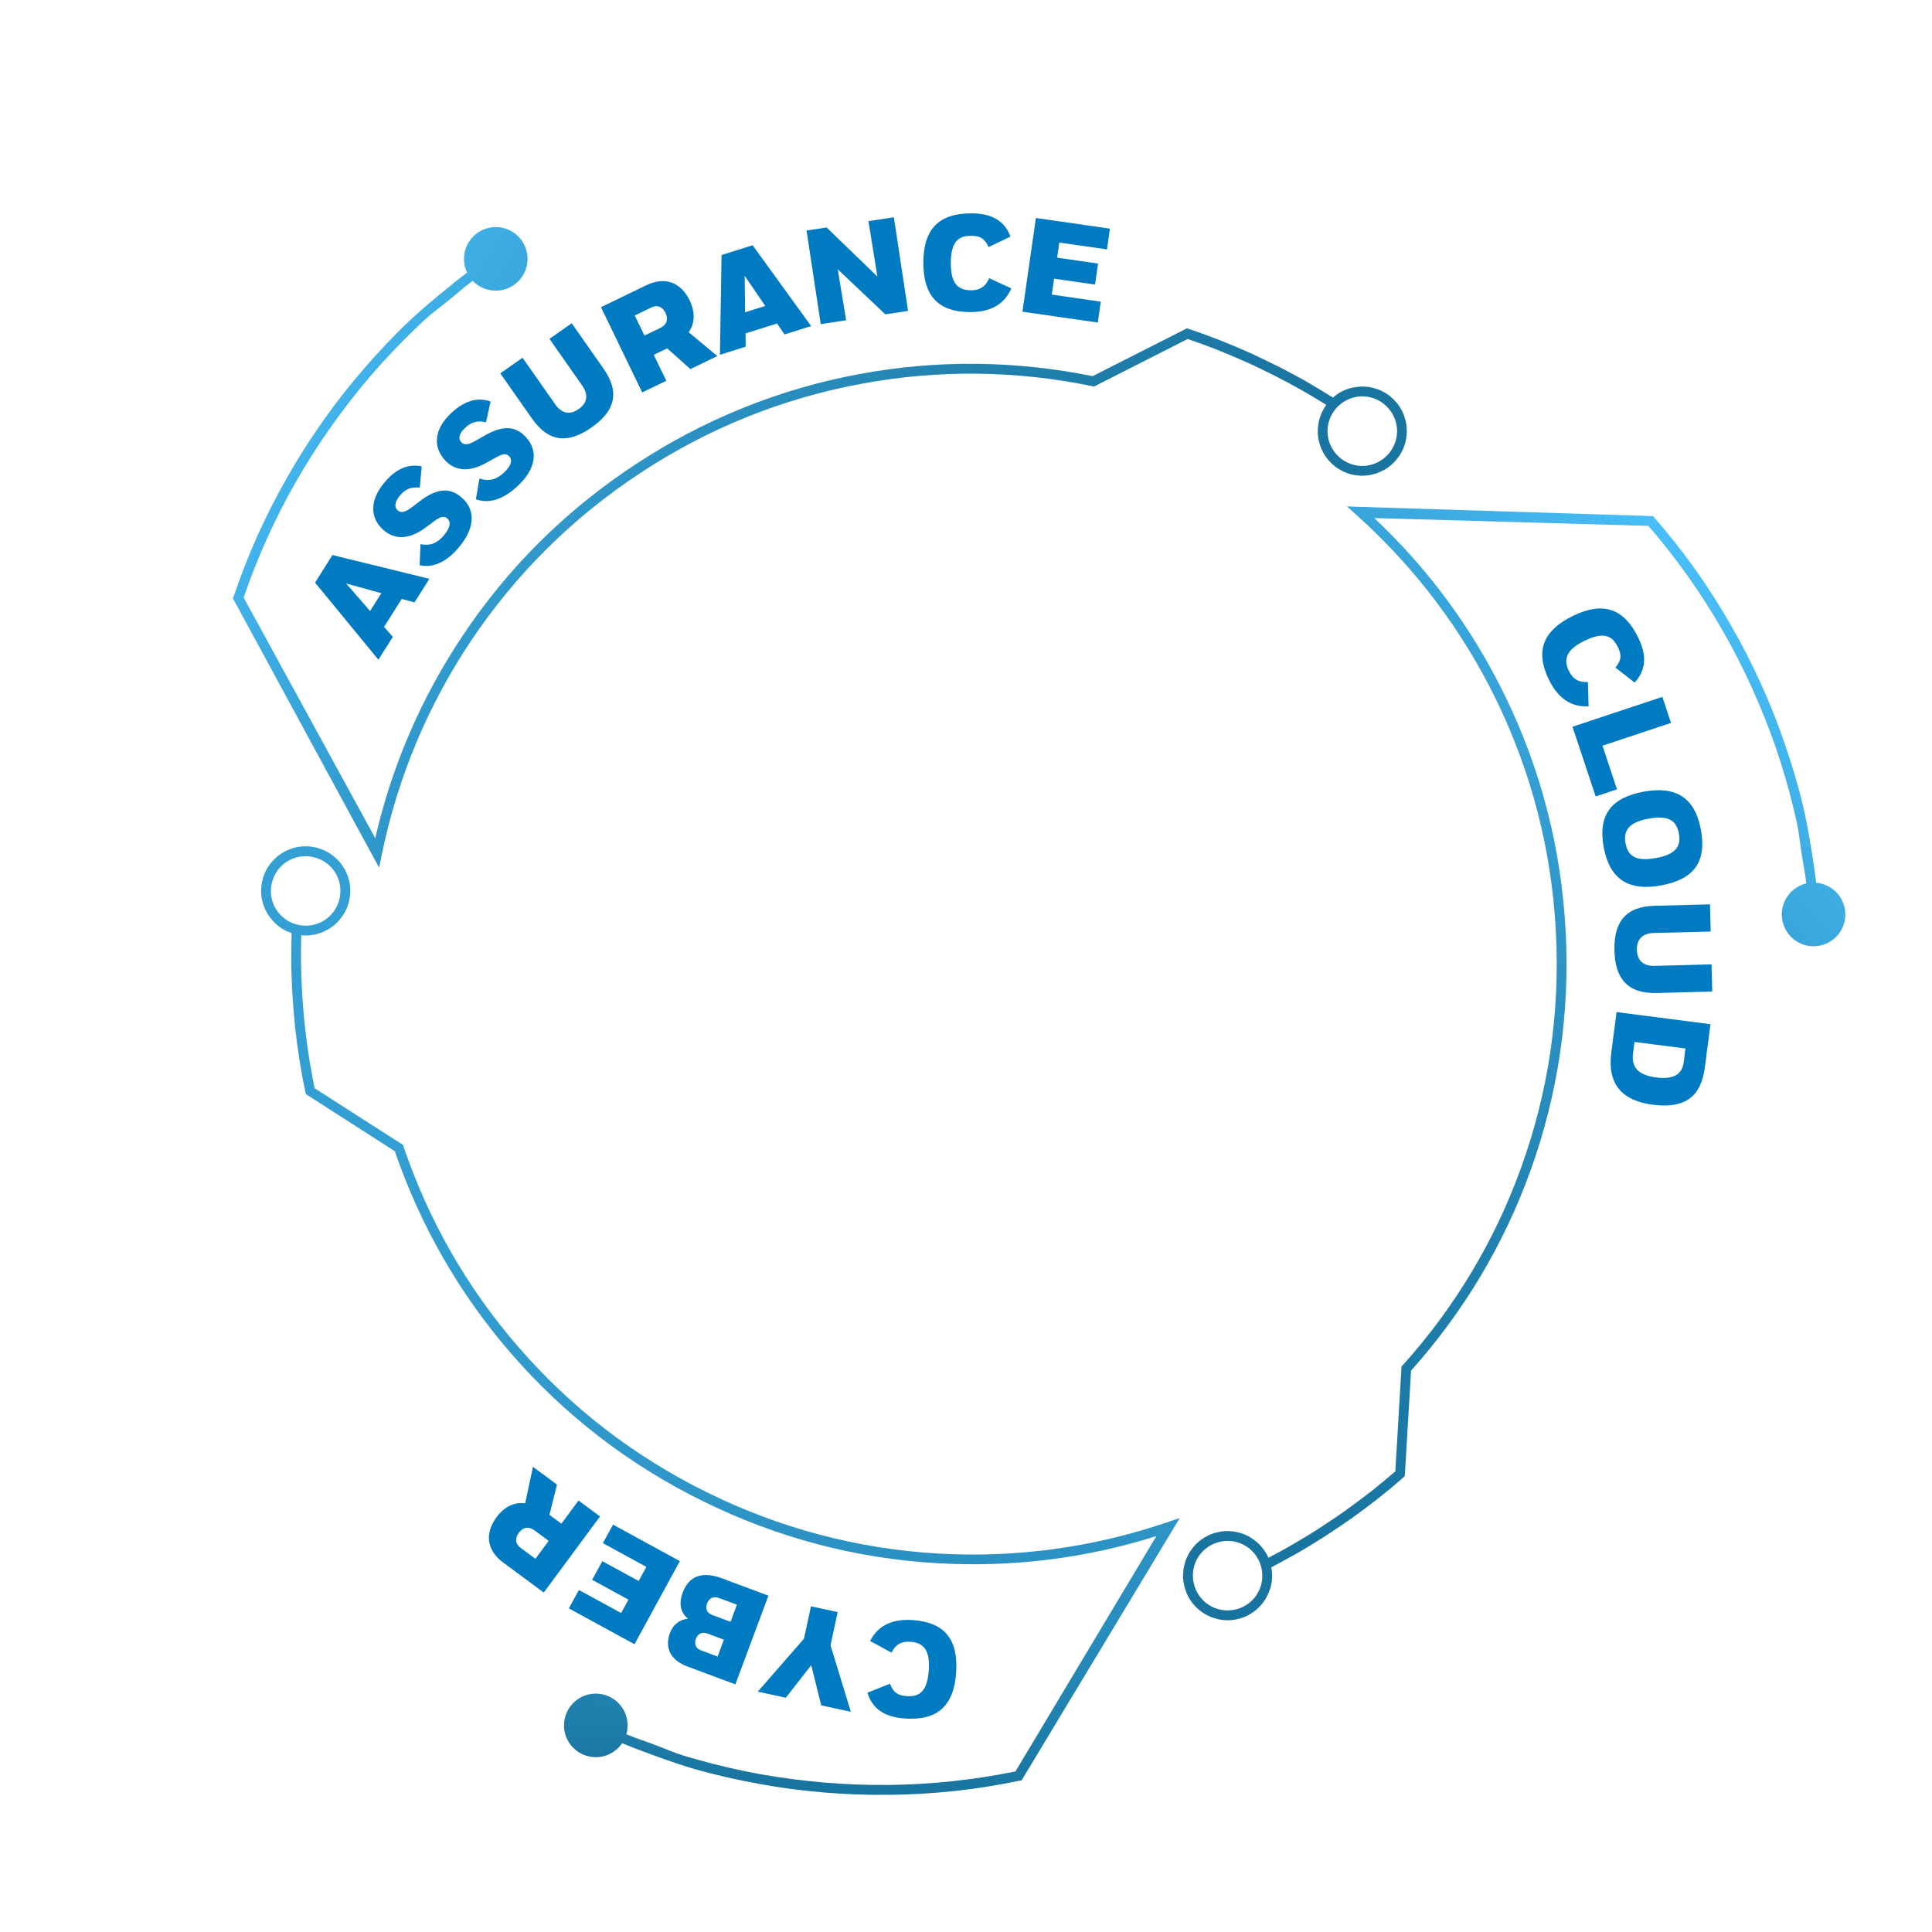 <svg xmlns="http://www.w3.org/2000/svg" width="1000px" height="1000px" viewBox="0 0 1000 1000" fill="none" aria-hidden="true">
<path d="M460.076 929.013C471.353 928.903 482.78 928.215 493.978 927.047C505.235 925.819 516.652 924.003 527.621 921.707L528.748 921.557L610.645 785.723L603.758 788.059C565.435 801.034 525.654 806.434 485.475 804.119C443.858 801.673 403.648 791.053 365.954 772.448C328.259 753.903 295.335 728.451 268.149 696.99C241.772 666.548 221.842 631.713 208.858 593.425L208.629 592.627L162.83 563.262C161.802 558.082 160.834 552.902 159.996 547.791C159.177 542.222 158.429 536.722 157.81 531.163C157.191 525.603 156.772 520.054 156.413 514.504C156.064 508.895 155.904 503.355 155.814 497.815C155.744 493.204 155.814 488.663 155.944 484.061C156.333 484.141 156.792 484.161 157.191 484.181C159.038 484.261 160.814 484.141 162.551 483.752C163.08 483.712 163.549 483.592 164.078 483.423C164.746 483.253 165.405 483.083 166.014 482.784C166.343 482.734 166.613 482.614 166.952 482.425C167.89 482.065 168.768 481.646 169.577 481.157C169.776 481.097 170.046 480.917 170.255 480.788C171.064 480.298 171.812 479.799 172.501 479.24C173.11 478.811 173.599 478.302 174.147 477.793C174.557 477.414 174.976 476.975 175.385 476.526C176.143 475.707 176.842 474.749 177.481 473.781C177.9 473.272 178.189 472.693 178.479 472.114C178.688 471.795 178.908 471.405 179.048 471.016C179.407 470.307 179.706 469.599 179.936 468.88C180.086 468.561 180.165 468.231 180.245 467.902C180.545 467.123 180.704 466.345 180.874 465.556L180.874 465.297C181.124 464.319 181.233 463.271 181.283 462.282L181.283 462.083C181.323 461.294 181.293 460.506 181.263 459.707C181.193 458.19 180.934 456.663 180.535 455.196C180.315 454.268 180.026 453.329 179.597 452.451C179.177 451.443 178.698 450.435 178.199 449.556C178.08 449.357 178.02 449.217 177.89 449.087C177.401 448.279 176.902 447.53 176.343 446.851C175.904 446.243 175.405 445.694 174.896 445.205C174.517 444.795 174.078 444.376 173.629 443.967C172.8 443.208 171.842 442.51 170.884 441.871C170.175 441.382 169.407 440.953 168.639 440.523C167.86 440.164 167.092 439.795 166.243 439.495C166.173 439.495 166.114 439.426 165.984 439.416C165.664 439.266 165.335 439.186 165.006 439.106C164.227 438.807 163.439 438.647 162.66 438.477L162.401 438.477C161.423 438.228 160.375 438.118 159.387 438.068L159.187 438.068C158.399 438.028 157.601 438.058 156.812 438.088C155.295 438.158 153.768 438.417 152.301 438.817C152.231 438.817 152.102 438.877 152.032 438.867C151.233 439.096 150.425 439.386 149.686 439.685C148.609 440.104 147.601 440.583 146.662 441.132C146.463 441.252 146.323 441.312 146.183 441.442C145.375 441.931 144.627 442.43 143.938 442.989C143.329 443.418 142.78 443.927 142.291 444.436C141.882 444.815 141.463 445.255 141.054 445.704C140.365 446.462 139.666 447.291 139.098 448.189C138.539 449.017 138.04 449.856 137.611 450.694C137.181 451.533 136.812 452.371 136.513 453.279C136.433 453.539 136.293 453.798 136.283 454.058C135.984 454.966 135.744 455.875 135.575 456.793C135.325 457.901 135.215 458.949 135.165 460.067C135.136 460.855 135.165 461.644 135.195 462.442C135.265 463.959 135.525 465.486 135.924 466.954C135.914 467.213 136.034 467.423 136.094 467.622C136.333 468.291 136.563 468.96 136.802 469.629C137.102 470.427 137.461 471.176 137.89 471.914C138.309 472.793 138.808 473.601 139.437 474.35C139.806 474.889 140.185 475.438 140.625 475.917C143.249 479.191 146.842 481.646 150.934 482.944C150.844 486.497 150.724 493.933 150.754 497.815C150.734 499.852 150.784 501.838 150.894 503.814C150.894 505.531 150.944 507.238 151.074 508.895C151.124 510.871 151.233 512.787 151.353 514.764C151.702 520.373 152.191 525.992 152.74 531.612C153.349 537.301 154.108 542.871 154.976 548.5C155.854 554.07 156.872 559.709 158.08 565.229L158.299 566.296L204.357 595.871C217.601 634.438 237.71 669.542 264.277 700.254C291.972 732.264 325.465 758.135 363.738 776.97C402.012 795.864 442.88 806.714 485.215 809.119C523.678 811.365 561.782 806.674 598.529 795.086L525.605 916.886C515.026 919.062 504.217 920.709 493.419 921.897C482.491 923.074 471.193 923.773 460.046 923.883C448.968 924.003 437.78 923.583 426.682 922.645C415.585 921.707 404.437 920.24 393.579 918.323C382.72 916.347 371.752 913.832 361.074 910.808C350.265 907.773 351.054 907.813 340.744 903.811C335.175 901.595 329.637 899.978 324.197 897.632C324.647 896.405 324.766 895.087 324.826 893.77C325.215 884.697 318.159 877.021 309.088 876.632C300.006 876.243 292.321 883.289 291.932 892.362C291.543 901.435 298.599 909.111 307.67 909.5C313.589 909.75 318.928 906.825 322.022 902.284C329.986 905.657 349.646 912.884 359.676 915.688C370.485 918.783 381.712 921.308 392.77 923.304C403.758 925.36 415.026 926.827 426.323 927.776C437.491 928.714 448.938 929.143 460.086 928.963L460.076 929.013ZM141.473 467.842C137.85 458.599 142.321 448.119 151.513 444.436C160.764 440.813 171.253 445.284 174.946 454.467C178.569 463.71 174.098 474.19 164.906 477.873C155.654 481.496 145.165 477.025 141.473 467.842Z" fill="url(#paint0_linear_253_46467dc168933e25)"/>
<path d="M148.867 246.689C143.249 256.47 138.069 266.681 133.408 276.922C128.768 287.252 124.556 298.022 120.983 308.642L120.544 309.69L196.223 449.088L197.69 441.961C205.903 402.336 221.382 365.295 243.718 331.819C266.891 297.164 296.402 267.849 331.532 244.763C366.602 221.636 405.215 206.125 446.113 198.6C485.714 191.253 525.843 191.703 565.434 199.887L566.243 200.097L614.746 175.453C619.736 177.19 624.686 178.976 629.516 180.843C634.726 182.959 639.855 185.095 644.955 187.371C650.065 189.656 655.055 192.102 660.025 194.597C665.045 197.132 669.895 199.797 674.716 202.522C678.728 204.798 682.61 207.153 686.512 209.599C686.243 209.898 685.993 210.278 685.774 210.617C684.776 212.164 683.977 213.761 683.428 215.458C683.199 215.937 683.059 216.396 682.939 216.945C682.75 217.604 682.56 218.262 682.51 218.941C682.39 219.251 682.35 219.55 682.34 219.929C682.171 220.917 682.091 221.886 682.111 222.834C682.061 223.033 682.081 223.363 682.081 223.602C682.091 224.551 682.141 225.449 682.281 226.317C682.35 227.066 682.54 227.735 682.69 228.463C682.81 229.012 682.979 229.591 683.149 230.17C683.478 231.248 683.947 232.336 684.456 233.364C684.686 233.983 685.035 234.522 685.394 235.071C685.564 235.42 685.794 235.799 686.043 236.119C686.472 236.788 686.941 237.406 687.44 237.965C687.65 238.255 687.889 238.484 688.129 238.724C688.648 239.373 689.237 239.912 689.835 240.451L690.055 240.59C690.774 241.289 691.622 241.918 692.45 242.457L692.62 242.567C693.279 242.996 693.977 243.365 694.676 243.744C696.023 244.453 697.47 245.002 698.937 245.401C699.855 245.681 700.804 245.9 701.772 245.98C702.849 246.13 703.967 246.22 704.965 246.24C705.205 246.24 705.344 246.25 705.534 246.21C706.482 246.2 707.38 246.15 708.249 246C708.997 245.93 709.726 245.781 710.394 245.581C710.943 245.461 711.522 245.292 712.101 245.122C713.169 244.793 714.267 244.323 715.295 243.814C716.073 243.455 716.831 243.006 717.59 242.557C718.299 242.068 718.997 241.589 719.686 241.01C719.726 240.96 719.816 240.94 719.885 240.82C720.175 240.61 720.404 240.371 720.644 240.131C721.293 239.612 721.831 239.013 722.37 238.424L722.51 238.205C723.209 237.486 723.837 236.638 724.376 235.799L724.486 235.63C724.915 234.971 725.295 234.262 725.664 233.564C726.372 232.216 726.921 230.769 727.32 229.302C727.36 229.242 727.37 229.102 727.41 229.042C727.62 228.234 727.77 227.395 727.889 226.607C728.079 225.469 728.169 224.351 728.169 223.263C728.169 223.024 728.179 222.884 728.139 222.694C728.129 221.746 728.079 220.848 727.939 219.979C727.869 219.231 727.72 218.502 727.53 217.833C727.41 217.284 727.241 216.705 727.071 216.127C726.762 215.148 726.402 214.13 725.913 213.182C725.484 212.274 725.015 211.425 724.506 210.627C723.997 209.828 723.458 209.09 722.829 208.371C722.64 208.171 722.49 207.922 722.271 207.772C721.642 207.054 720.973 206.385 720.275 205.776C719.446 205.007 718.598 204.379 717.66 203.77C716.991 203.341 716.303 202.971 715.594 202.592C714.247 201.883 712.8 201.334 711.332 200.935C711.113 200.795 710.873 200.795 710.674 200.745C709.975 200.606 709.287 200.476 708.588 200.336C707.75 200.187 706.921 200.127 706.063 200.117C705.095 200.037 704.147 200.057 703.179 200.216C702.52 200.266 701.861 200.306 701.233 200.446C697.081 201.055 693.139 202.901 689.955 205.786C686.941 203.91 680.584 200.047 677.221 198.1C675.474 197.052 673.748 196.084 671.981 195.186C670.504 194.308 668.997 193.489 667.51 192.771C665.784 191.812 664.067 190.944 662.311 190.036C657.291 187.5 652.201 185.075 647.081 182.699C641.861 180.344 636.682 178.178 631.382 176.082C626.133 174.026 620.754 172.04 615.384 170.293L614.356 169.943L565.544 194.697C525.584 186.592 485.135 186.173 445.205 193.539C403.588 201.225 364.316 217.015 328.708 240.501C293.039 263.946 262.999 293.7 239.486 329.004C218.079 361.043 202.839 396.277 194.227 433.846L126.113 309.291C129.586 299.07 133.638 288.909 138.089 278.998C142.61 268.977 147.72 258.876 153.269 249.204C158.778 239.592 164.796 230.15 171.223 221.047C177.65 211.954 184.556 203.081 191.702 194.687C198.907 186.323 206.622 178.138 214.636 170.463C222.72 162.677 222.29 163.336 230.963 156.469C235.694 152.786 239.895 148.833 244.666 145.33C245.504 146.338 246.572 147.107 247.68 147.825C255.304 152.756 265.494 150.56 270.424 142.924C275.354 135.289 273.169 125.098 265.544 120.167C257.919 115.237 247.73 117.432 242.8 125.068C239.586 130.049 239.416 136.127 241.762 141.098C234.825 146.258 218.638 159.553 211.143 166.789C202.999 174.545 195.135 182.949 187.829 191.483C180.494 199.917 173.518 208.9 166.991 218.163C160.524 227.315 154.366 236.977 148.877 246.679L148.867 246.689ZM707.82 205.347C717.62 206.904 724.396 216.057 722.929 225.848C721.372 235.66 712.211 242.447 702.42 240.98C692.61 239.423 685.843 230.27 687.311 220.478C688.877 210.667 698.029 203.88 707.82 205.347Z" fill="url(#paint1_linear_253_46467dc168933e25)"/>
<path d="M895.813 323.404C890.205 313.623 884.007 303.991 877.52 294.798C870.943 285.575 863.777 276.513 856.412 268.059L855.734 267.15L697.211 262.14L702.62 267.01C732.68 294.099 756.851 326.159 774.476 362.331C792.7 399.83 803.109 440.104 805.314 482.085C807.58 524.036 801.482 565.209 787.34 604.305C773.698 642.204 753.059 676.619 726.013 706.682L725.424 707.271L722.221 761.589C718.209 765.022 714.157 768.396 710.115 771.62C705.654 775.053 701.233 778.397 696.682 781.661C692.141 784.915 687.5 787.999 682.839 791.023C678.119 794.078 673.368 796.922 668.578 799.707C664.586 802.023 660.594 804.189 656.512 806.325C656.392 805.945 656.183 805.536 656.003 805.177C655.175 803.53 654.197 802.033 653.009 800.715C652.71 800.276 652.39 799.927 651.971 799.537C651.502 799.038 651.023 798.539 650.464 798.16C650.254 797.89 650.025 797.721 649.696 797.511C648.927 796.862 648.129 796.313 647.3 795.844C647.151 795.695 646.861 795.555 646.652 795.435C645.823 794.966 645.025 794.557 644.207 794.237C643.528 793.918 642.849 793.738 642.141 793.509C641.612 793.329 641.023 793.189 640.434 793.04C639.346 792.78 638.169 792.64 637.021 792.55C636.372 792.441 635.724 792.471 635.075 792.501C634.696 792.471 634.246 792.471 633.837 792.541C633.039 792.57 632.28 792.66 631.542 792.81C631.193 792.84 630.863 792.93 630.544 793.02C629.726 793.139 628.957 793.379 628.189 793.618L627.949 793.738C626.981 794.008 626.013 794.427 625.125 794.866L624.945 794.956C624.237 795.315 623.568 795.724 622.889 796.144C621.602 796.942 620.394 797.92 619.316 798.988C618.618 799.637 617.939 800.346 617.39 801.144C616.722 802.003 616.073 802.911 615.544 803.769C615.424 803.979 615.334 804.099 615.284 804.268C614.815 805.097 614.406 805.895 614.087 806.714C613.767 807.393 613.538 808.101 613.358 808.78C613.189 809.309 613.039 809.898 612.899 810.487C612.64 811.575 612.5 812.752 612.42 813.9C612.34 814.759 612.34 815.637 612.34 816.525C612.4 817.384 612.47 818.232 612.62 819.12C612.65 819.18 612.62 819.27 612.68 819.39C612.71 819.739 612.799 820.069 612.889 820.388C613.009 821.216 613.249 821.975 613.488 822.744L613.608 822.983C613.877 823.951 614.296 824.919 614.736 825.808L614.825 825.988C615.185 826.696 615.594 827.365 616.013 828.044C616.811 829.331 617.789 830.539 618.857 831.627C618.887 831.687 619.007 831.777 619.037 831.836C619.626 832.425 620.274 832.984 620.903 833.473C621.791 834.202 622.71 834.851 623.648 835.41C623.857 835.53 623.977 835.619 624.147 835.669C624.975 836.138 625.773 836.548 626.592 836.867C627.27 837.186 627.979 837.416 628.658 837.596C629.187 837.765 629.775 837.915 630.364 838.065C631.362 838.294 632.43 838.494 633.488 838.554C634.486 838.644 635.464 838.664 636.402 838.634C637.34 838.604 638.258 838.504 639.197 838.324C639.456 838.264 639.755 838.264 639.985 838.145C640.923 837.965 641.841 837.725 642.72 837.426C643.807 837.097 644.775 836.677 645.773 836.178C646.482 835.819 647.151 835.41 647.829 834.991C649.117 834.192 650.324 833.214 651.402 832.146C651.642 832.026 651.751 831.816 651.901 831.677C652.37 831.148 652.839 830.609 653.308 830.08C653.867 829.431 654.326 828.752 654.765 828.014C655.324 827.215 655.783 826.387 656.133 825.478C656.422 824.89 656.712 824.301 656.921 823.682C658.488 819.789 658.877 815.457 658.009 811.255C661.153 809.588 667.69 806.065 671.073 804.139C672.859 803.16 674.566 802.152 676.233 801.084C677.73 800.256 679.197 799.368 680.574 798.449C682.27 797.441 683.887 796.403 685.564 795.335C690.284 792.281 694.945 789.117 699.586 785.883C704.247 782.569 708.738 779.196 713.219 775.672C717.64 772.179 722.071 768.536 726.292 764.783L727.111 764.074L730.374 709.437C757.53 679.024 778.318 644.31 792.111 606.122C806.482 566.307 812.67 524.436 810.364 481.836C808.129 439.206 797.6 398.253 778.987 360.135C762.131 325.48 739.416 294.539 711.332 268.148L853.219 272.191C860.294 280.345 867.011 288.979 873.328 297.812C879.696 306.766 885.833 316.288 891.382 325.949C896.901 335.551 902.011 345.523 906.622 355.663C911.233 365.804 915.404 376.245 919.047 386.655C922.63 397.095 925.803 407.885 928.388 418.685C931.033 429.594 930.674 428.896 932.231 439.845C933.029 445.794 934.316 451.413 934.935 457.292C933.638 457.502 932.44 458.041 931.262 458.63C923.159 462.722 919.915 472.633 924.017 480.748C928.119 488.863 938.019 492.116 946.123 488.024C954.227 483.932 957.47 474.021 953.368 465.906C950.694 460.616 945.524 457.402 940.055 456.923C939.097 448.329 935.793 427.638 933.328 417.517C930.744 406.578 927.45 395.548 923.777 384.928C920.195 374.338 915.963 363.788 911.262 353.468C906.622 343.267 901.392 333.076 895.783 323.434L895.813 323.404ZM649.426 826.886C643.139 834.571 631.811 835.789 624.107 829.581C616.422 823.283 615.195 811.944 621.392 804.238C627.68 796.553 639.007 795.335 646.712 801.544C654.396 807.842 655.624 819.17 649.426 826.886Z" fill="url(#paint2_linear_253_46467dc168933e25)"/>
<path d="M801.793 351.964C794.425 337.022 798.647 326.432 814.028 318.846C829.786 311.074 840.533 314.984 847.87 329.863C852.39 339.029 852.191 346.698 846.081 353.302L836.169 345.546C839.227 341.775 839.461 339.084 837.355 334.814C834.445 328.913 829.918 326.853 820.061 331.714C810.456 336.452 809.145 341.391 812.117 347.418C814.068 351.373 817.156 353.363 821.885 352.982L822.253 365.6C813.736 366.054 806.746 362.009 801.793 351.964Z" fill="#007BC2"/>
<path d="M829.437 385.981L836.949 408.565L825.923 412.233L813.927 376.166L860.421 360.698L864.906 374.181L829.437 385.981Z" fill="#007BC2"/>
<path d="M830.083 438.537C826.968 421.53 834.194 412.805 850.857 409.753C867.52 406.7 877.345 412.942 880.372 429.467C883.512 446.612 876.342 455.255 859.679 458.308C842.947 461.373 833.109 455.062 830.083 438.537ZM868.998 431.479C867.737 424.594 863.539 421.876 853.279 423.755C843.227 425.597 840.139 429.721 841.375 436.468C842.623 443.285 846.891 445.99 857.15 444.111C867.203 442.269 870.234 438.227 868.998 431.479Z" fill="#007BC2"/>
<path d="M856.426 499.924L885.886 499.163L886.249 513.228L857.559 513.969C842.094 514.369 836.001 506.194 835.636 492.058C835.256 477.363 841.278 469.225 856.393 468.834L885.083 468.093L885.447 482.158L855.987 482.919C850.109 483.071 847.109 486.23 847.25 491.688C847.391 497.146 850.548 500.076 856.426 499.924Z" fill="#007BC2"/>
<path d="M834 544.963L836.718 523.857L885.317 530.118L882.455 552.335C880.452 567.886 871.912 573.914 855.597 571.812C839.56 569.746 831.908 561.209 834 544.963ZM846.02 539.312L845.251 545.283C844.402 551.879 847.345 556.422 857.204 557.692C866.091 558.837 870.667 556.18 871.481 549.862L872.402 542.711L846.02 539.312Z" fill="#007BC2"/>
<path d="M472.435 838.554C489.055 839.71 496.078 848.689 494.888 865.798C493.669 883.326 484.88 890.643 468.33 889.491C458.135 888.782 451.609 884.749 448.979 876.146L460.671 871.486C462.39 876.027 464.597 877.584 469.346 877.914C475.91 878.371 479.969 875.496 480.732 864.532C481.475 853.848 477.868 850.229 471.164 849.762C466.765 849.456 463.491 851.123 461.439 855.401L450.351 849.367C454.247 841.779 461.262 837.776 472.435 838.554Z" fill="#007BC2"/>
<path d="M429.863 851.59L440.395 886.024L425.069 882.71L419.9 861.897L406.733 878.745L392.228 875.608L416.131 848.191L419.755 831.428L433.576 834.417L429.863 851.59Z" fill="#007BC2"/>
<path d="M397.735 825.913L380.625 871.829L355.897 862.612C346.452 859.091 344.095 852.386 346.808 845.105C348.397 840.841 351.922 838.196 356.165 837.835C351.784 834.559 351.527 829.234 353.311 824.445C356.587 815.656 363.431 813.127 373.663 816.941L397.735 825.913ZM362.77 854.192L371.428 857.419L374.679 848.695L366.152 845.517C363.2 844.417 361.114 845.806 360.209 848.233C359.183 850.987 360.212 853.239 362.77 854.192ZM368.68 835.926L378.125 839.447L381.425 830.591L372.373 827.218C369.159 826.02 367.015 827.163 365.964 829.983C365.011 832.541 365.728 834.826 368.68 835.926Z" fill="#007BC2"/>
<path d="M351.884 808.031L328.415 851.045L294.436 832.502L299.633 822.977L321.507 834.915L325.296 827.971L306.493 817.71L311.757 808.063L330.559 818.324L334.549 811.011L312.06 798.738L317.29 789.152L351.884 808.031Z" fill="#007BC2"/>
<path d="M269.594 801.257L277.135 806.834L284.002 797.547L276.629 792.094C273.759 789.972 270.765 790.37 268.518 793.41C266.687 795.886 266.386 798.884 269.594 801.257ZM310.585 784.905L281.454 824.306L260.461 808.781C251.512 802.164 251.088 793.318 256.997 785.325C261.159 779.696 266.365 777.365 271.83 778.098L275.859 759.225L288.297 768.423L284.386 784.075L290.577 788.653L299.441 776.664L310.585 784.905Z" fill="#007BC2"/>
<path d="M179.178 302.025L191.553 316.267L197.37 307.026L179.178 302.025ZM214.546 311.801L207.897 310.013L198.798 324.468L203.323 329.632L195.865 341.481L163.087 301.572L172.073 287.294L222.228 299.597L214.546 311.801Z" fill="#007BC2"/>
<path d="M218.265 241.372L217.292 252.381C213.137 251.981 210.128 252.827 207.143 256.353C203.932 260.147 204.145 262.712 205.908 264.204C207.671 265.697 209.763 265.176 213.685 262.167L217.327 259.381C227.182 251.857 233.528 252.919 238.817 257.397C246.029 263.503 246.269 272.97 237.36 283.496C232.204 289.587 225.248 294.337 217.205 292.572L217.639 281.658C222.686 282.629 226.246 281.24 229.728 277.126C232.894 273.386 233.672 270.193 231.535 268.383C229.772 266.891 228.111 267.227 224.37 270.022L220.395 272.985C210.713 280.197 203.582 278.653 198.721 274.537C191.562 268.476 190.989 259.186 199.084 249.622C204.33 243.424 210.533 239.779 218.265 241.372Z" fill="#007BC2"/>
<path d="M253.928 207.791L251.555 218.585C247.485 217.657 244.392 218.111 240.981 221.226C237.311 224.578 237.194 227.149 238.752 228.855C240.309 230.561 242.451 230.312 246.726 227.83L250.694 225.533C261.43 219.331 267.588 221.196 272.261 226.314C278.633 233.292 277.66 242.713 267.477 252.012C261.585 257.393 254.078 261.215 246.327 258.434L248.153 247.666C253.035 249.275 256.743 248.353 260.723 244.718C264.342 241.414 265.521 238.346 263.633 236.278C262.076 234.572 260.386 234.694 256.318 236.987L251.996 239.416C241.472 245.331 234.597 242.888 230.302 238.184C223.977 231.256 224.597 221.969 233.849 213.519C239.845 208.044 246.464 205.223 253.928 207.791Z" fill="#007BC2"/>
<path d="M301.316 199.528L284.397 175.399L295.917 167.32L312.394 190.819C321.275 203.485 317.831 213.083 306.254 221.202C294.219 229.643 284.109 229.124 275.428 216.744L258.952 193.245L270.471 185.166L287.39 209.295C290.766 214.11 295.055 214.863 299.526 211.728C303.996 208.593 304.692 204.343 301.316 199.528Z" fill="#007BC2"/>
<path d="M336.988 159.214L328.544 163.299L333.572 173.697L341.827 169.704C345.041 168.149 346.08 165.314 344.434 161.911C343.094 159.138 340.58 157.477 336.988 159.214ZM332.401 203.112L311.069 158.999L334.574 147.63C344.593 142.783 352.621 146.521 356.948 155.469C359.996 161.771 359.639 167.465 356.449 171.963L371.281 184.305L357.355 191.042L345.319 180.301L338.387 183.654L344.878 197.077L332.401 203.112Z" fill="#007BC2"/>
<path d="M385.451 142.767L385.667 161.634L396.083 158.353L385.451 142.767ZM406.087 173.11L402.174 167.443L385.883 172.574L385.99 179.439L372.637 183.645L373.477 132.008L389.567 126.94L419.841 168.778L406.087 173.11Z" fill="#007BC2"/>
<path d="M458.239 162.696L433.607 139.385L437.961 165.77L424.811 167.764L417.468 119.317L427.849 117.743L454.142 143.139L449.511 114.459L462.661 112.465L470.004 160.912L458.239 162.696Z" fill="#007BC2"/>
<path d="M502.139 161.526C485.479 161.48 477.873 152.988 477.921 135.838C477.97 118.268 486.252 110.382 502.842 110.428C513.062 110.456 519.842 114.045 523.038 122.454L511.683 127.883C509.665 123.467 507.359 122.061 502.599 122.047C496.019 122.029 492.161 125.168 492.13 136.158C492.1 146.868 495.941 150.239 502.661 150.258C507.07 150.27 510.226 148.389 511.988 143.984L523.453 149.266C520.071 157.096 513.339 161.557 502.139 161.526Z" fill="#007BC2"/>
<path d="M529.204 161.337L536.184 112.836L574.499 118.351L572.954 129.091L548.288 125.54L547.161 133.37L568.363 136.422L566.797 147.299L545.596 144.248L544.409 152.493L569.768 156.143L568.212 166.952L529.204 161.337Z" fill="#007BC2"/>
<defs><linearGradient class="cerosgradient" data-cerosgradient="true" id="CerosGradient_id091c7c56e" gradientUnits="userSpaceOnUse" x1="50%" y1="100%" x2="50%" y2="0%"><stop offset="0%" stop-color="#d1d1d1"/><stop offset="100%" stop-color="#d1d1d1"/></linearGradient>
<linearGradient id="paint0_linear_253_46467dc168933e25" x1="380.451" y1="447.637" x2="359.765" y2="925.198" gradientUnits="userSpaceOnUse">
<stop stop-color="#349FD3"/>
<stop offset="0.46" stop-color="#329DD0"/>
<stop offset="0.66" stop-color="#2F97C9"/>
<stop offset="0.81" stop-color="#288CBD"/>
<stop offset="0.93" stop-color="#1F7EAB"/>
<stop offset="1" stop-color="#18739E"/>
</linearGradient>
<linearGradient id="paint1_linear_253_46467dc168933e25" x1="153.428" y1="151.179" x2="646.631" y2="435.893" gradientUnits="userSpaceOnUse">
<stop stop-color="#49BEF8"/>
<stop offset="0.14" stop-color="#3CABE1"/>
<stop offset="0.36" stop-color="#2C92C4"/>
<stop offset="0.58" stop-color="#2181AE"/>
<stop offset="0.8" stop-color="#1A76A2"/>
<stop offset="1" stop-color="#18739E"/>
</linearGradient>
<linearGradient id="paint2_linear_253_46467dc168933e25" x1="906.911" y1="318.334" x2="506.216" y2="718.982" gradientUnits="userSpaceOnUse">
<stop stop-color="#49BEF8"/>
<stop offset="0.14" stop-color="#3CABE1"/>
<stop offset="0.36" stop-color="#2C92C4"/>
<stop offset="0.58" stop-color="#2181AE"/>
<stop offset="0.8" stop-color="#1A76A2"/>
<stop offset="1" stop-color="#18739E"/>
</linearGradient>
</defs>
</svg>